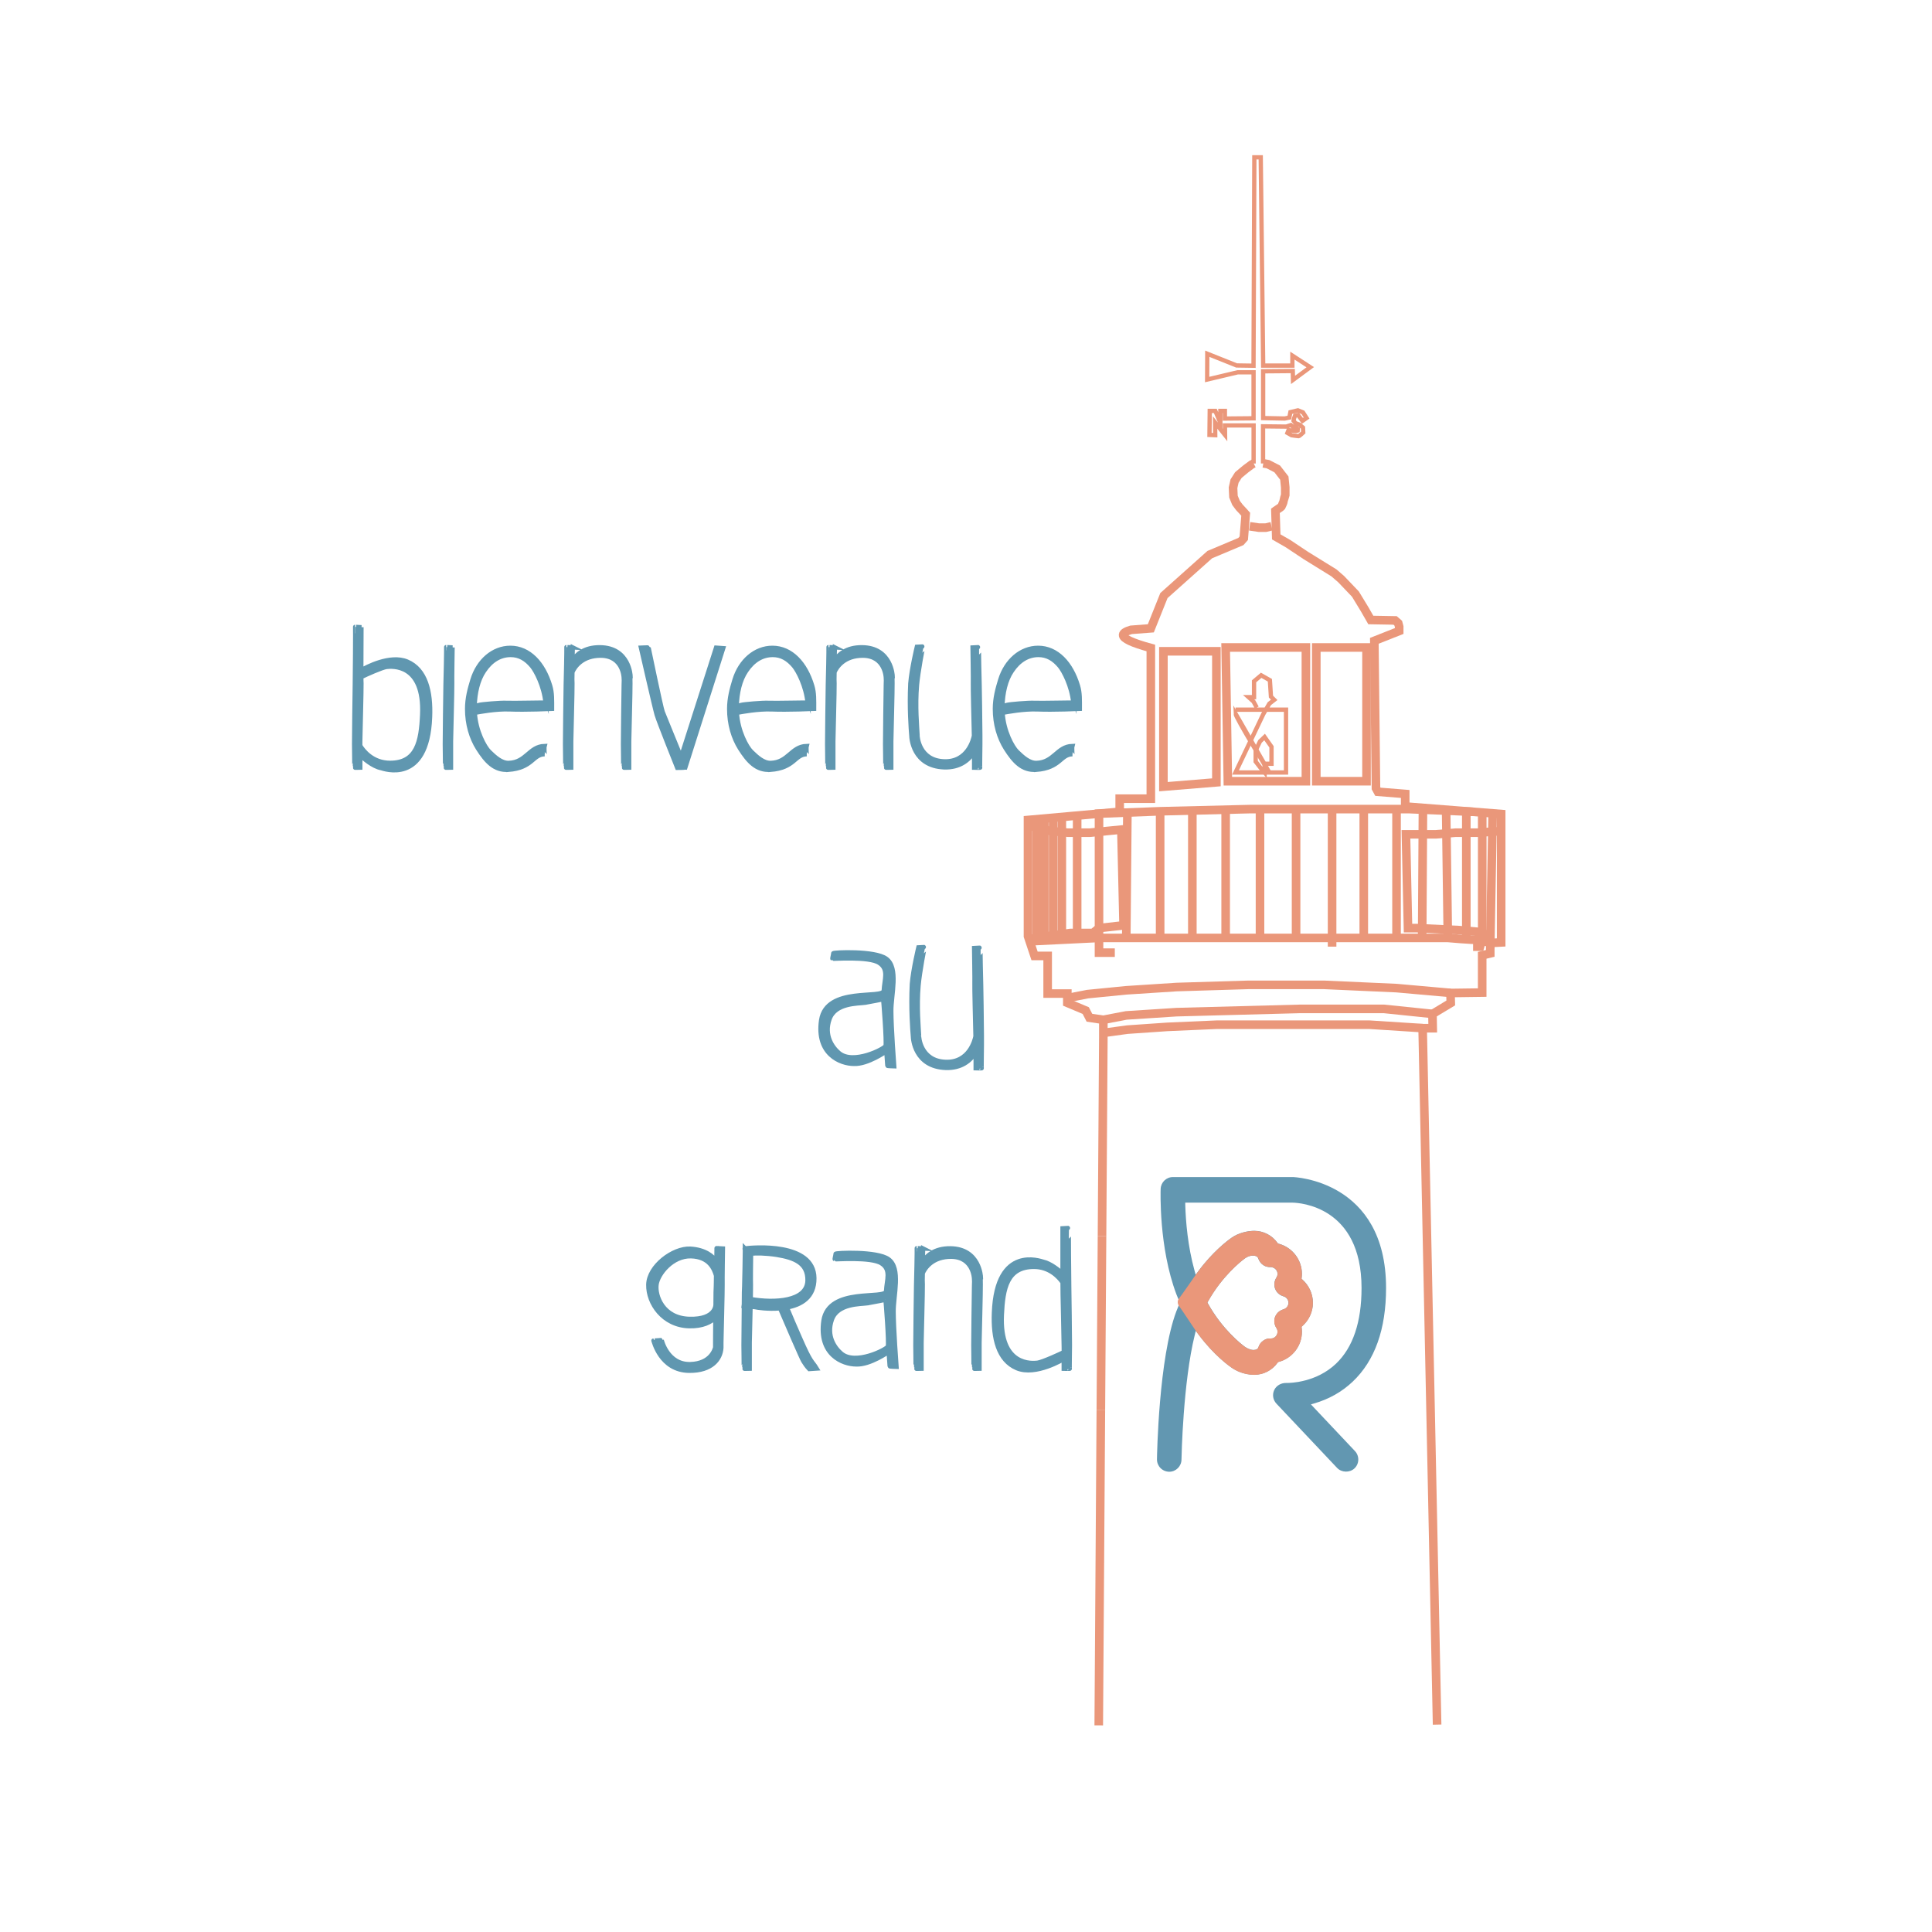 <?xml version="1.0" encoding="UTF-8"?>
<svg xmlns="http://www.w3.org/2000/svg" id="uuid-3af7bde9-f0ad-4973-87c2-75bd2b77f45f" data-name="Calque 1" viewBox="0 0 450 450">
  <defs>
    <style>
      .uuid-301f6022-8c9e-4493-92c2-0bf9e408f590 {
        fill: #6297b1;
      }

      .uuid-9b88f2e3-84f0-4d43-b685-ce349f38c31c {
        stroke-width: 2px;
      }

      .uuid-9b88f2e3-84f0-4d43-b685-ce349f38c31c, .uuid-6d966d32-5b01-48ca-8bd7-9313eaebac9e, .uuid-e6abc742-896c-44e8-bf8a-0d1560f4afd3 {
        fill: none;
        stroke: #ea977a;
      }

      .uuid-9b88f2e3-84f0-4d43-b685-ce349f38c31c, .uuid-6d966d32-5b01-48ca-8bd7-9313eaebac9e, .uuid-e6abc742-896c-44e8-bf8a-0d1560f4afd3, .uuid-4be3a48b-0959-4158-9593-d60f2ab18ff6 {
        stroke-miterlimit: 10;
      }

      .uuid-6d966d32-5b01-48ca-8bd7-9313eaebac9e {
        stroke-width: 2px;
      }

      .uuid-4bed182d-bc55-4249-806c-463d7439202c {
        fill: #ea977a;
      }

      .uuid-4be3a48b-0959-4158-9593-d60f2ab18ff6 {
        fill: #6097b0;
        stroke: #6097b0;
      }
    </style>
  </defs>
  <g id="uuid-2d99eaac-4602-4e93-8d16-088e3809f0f5" data-name="r grand">
    <g>
      <path class="uuid-4be3a48b-0959-4158-9593-d60f2ab18ff6" d="m84.19,146.09s-.04,6.15-.04,9.99c1.16-.68,6.71-3.64,10.67-2,4.39,1.84,5.59,7.07,5.35,12.94-.6,15.94-10.95,11.98-11.38,11.9-2.04-.4-4.16-2.32-4.87-2.96v2.84s-1.44.04-1.4,0-.04-4.75-.04-5.47.12-13.02.16-13.82c.04-.8.12-13.5.08-13.5s1.48.08,1.48.08Zm-.28,27.6c.68,1.12,2.84,3.99,6.95,3.99,6.23,0,7.19-4.95,7.47-11.19.56-12.06-7.15-11.27-8.27-11.15-1.04.12-4.87,1.84-5.91,2.36,0,.68.04,1.36.04,1.48.04.84-.28,13.1-.28,13.5v1Z"></path>
      <path class="uuid-4be3a48b-0959-4158-9593-d60f2ab18ff6" d="m105.41,150.8s-.12,7.55-.08,8.39-.28,13.1-.28,13.5v6.11s-1.44.04-1.4,0-.04-4.75-.04-5.47.12-13.02.16-13.82c.04-.8.2-8.79.16-8.79s1.48.08,1.48.08Z"></path>
      <path class="uuid-4be3a48b-0959-4158-9593-d60f2ab18ff6" d="m118.39,179.29c-3.2.24-5.15-1.92-7.07-4.95-1.56-2.48-2.52-5.67-2.52-9.23,0-2.44.6-4.67,1.24-6.75,1.36-4.47,4.83-7.47,8.83-7.47,4.39,0,7.71,3.64,9.27,8.83.52,1.68.44,3.48.44,5.39,0,0-6.15.28-9.91.12-3.2-.12-6.99.6-8.07.8.24,4.23,2.28,7.99,3.4,9.07,1.28,1.24,2.8,2.64,4.47,2.6,4.11-.12,4.75-3.83,8.35-3.95-.04.12,0,1.92.04,1.92-2.84.08-2.76,3.2-8.47,3.64Zm-6.79-15.1c.48-.16,4.99-.56,6.43-.48,1.44.08,8.99-.12,9.03-.04-.4-3.95-2.24-7.39-3.16-8.51-1.4-1.68-2.96-2.6-4.95-2.6-2.48,0-4.59,1.32-6.19,3.72-1.44,2.12-2.12,5.11-2.2,8.23l1.04-.32Z"></path>
      <path class="uuid-4be3a48b-0959-4158-9593-d60f2ab18ff6" d="m133.41,150.8s-.04,1.4-.08,3.04c.84-1.28,2.64-3.12,6.43-3.08,6.87.08,7.11,6.71,7.11,6.71h-.04c0,.08-.04.92,0,1.72.04.84-.28,13.1-.28,13.5v6.11s-1.44.04-1.4,0c.04-.04-.04-4.75-.04-5.47s.12-13.02.16-13.82c.04-.68.04-1.48,0-1.68,0,0-.12-5.03-5.27-5.11-4.39-.04-6.15,2.64-6.67,3.83-.04,1.2-.04,2.36,0,2.64.04.84-.28,13.1-.28,13.5v6.11s-1.44.04-1.4,0-.04-4.75-.04-5.47.12-13.02.16-13.82c.04-.8.2-8.79.16-8.79s1.48.08,1.48.08Z"></path>
      <path class="uuid-4be3a48b-0959-4158-9593-d60f2ab18ff6" d="m159.62,178.77c-.2.08-1.88.08-1.88.08,0,0-4.31-10.75-4.79-12.38-.48-1.64-3.67-15.62-3.67-15.62,0,0,1.8-.08,1.8-.04s2.88,13.98,3.28,15.02c.28.76,2.84,6.95,4.27,10.47l8.15-25.45,1.68.12-8.83,27.8Z"></path>
      <path class="uuid-4be3a48b-0959-4158-9593-d60f2ab18ff6" d="m179.43,179.29c-3.2.24-5.15-1.92-7.07-4.95-1.56-2.48-2.52-5.67-2.52-9.23,0-2.44.6-4.67,1.24-6.75,1.36-4.47,4.83-7.47,8.83-7.47,4.39,0,7.71,3.64,9.27,8.83.52,1.68.44,3.48.44,5.39,0,0-6.15.28-9.91.12-3.2-.12-6.99.6-8.07.8.24,4.23,2.28,7.99,3.4,9.07,1.28,1.24,2.8,2.64,4.47,2.6,4.11-.12,4.75-3.83,8.35-3.95-.04.12,0,1.92.04,1.92-2.84.08-2.76,3.2-8.47,3.64Zm-6.79-15.1c.48-.16,4.99-.56,6.43-.48,1.44.08,8.99-.12,9.03-.04-.4-3.95-2.24-7.39-3.16-8.51-1.4-1.68-2.96-2.6-4.95-2.6-2.48,0-4.59,1.32-6.19,3.72-1.44,2.12-2.12,5.11-2.2,8.23l1.04-.32Z"></path>
      <path class="uuid-4be3a48b-0959-4158-9593-d60f2ab18ff6" d="m194.46,150.8s-.04,1.4-.08,3.04c.84-1.28,2.64-3.12,6.43-3.08,6.87.08,7.11,6.71,7.11,6.71h-.04c0,.08-.04.92,0,1.72.04.84-.28,13.1-.28,13.5v6.11s-1.44.04-1.4,0c.04-.04-.04-4.75-.04-5.47s.12-13.02.16-13.82c.04-.68.04-1.48,0-1.68,0,0-.12-5.03-5.27-5.11-4.39-.04-6.15,2.64-6.67,3.83-.04,1.2-.04,2.36,0,2.64.04.84-.28,13.1-.28,13.5v6.11s-1.44.04-1.4,0-.04-4.75-.04-5.47.12-13.02.16-13.82c.04-.8.2-8.79.16-8.79s1.48.08,1.48.08Z"></path>
      <path class="uuid-4be3a48b-0959-4158-9593-d60f2ab18ff6" d="m213.71,171.22c-.04.24.28,5.91,6.19,6.11,5.51.2,6.79-5.11,6.95-5.95-.08-3.28-.28-11.5-.24-12.18.04-.84-.08-8.39-.08-8.39,0,0,1.52-.08,1.48-.08s.12,7.99.16,8.79c.04.64.12,8.07.16,11.74v2.08c0,.72-.08,5.43-.04,5.47s-1.4,0-1.4,0v-3.68c-1.2,1.92-3.32,3.72-6.99,3.6-7.27-.28-7.63-6.87-7.63-7.39-.12-1.4-.52-6.51-.24-12.14.28-3.44,1.52-8.55,1.52-8.55,0,0,1.52-.08,1.48-.08s-1.16,5.79-1.44,8.95c-.44,4.99.04,9.91.12,11.66v.04Z"></path>
      <path class="uuid-4be3a48b-0959-4158-9593-d60f2ab18ff6" d="m241.32,179.29c-3.2.24-5.15-1.92-7.07-4.95-1.56-2.48-2.52-5.67-2.52-9.23,0-2.44.6-4.67,1.24-6.75,1.36-4.47,4.83-7.47,8.83-7.47,4.39,0,7.71,3.64,9.27,8.83.52,1.68.44,3.48.44,5.39,0,0-6.15.28-9.91.12-3.2-.12-6.99.6-8.07.8.24,4.23,2.28,7.99,3.4,9.07,1.28,1.24,2.8,2.64,4.47,2.6,4.11-.12,4.75-3.83,8.35-3.95-.04.12,0,1.92.04,1.92-2.84.08-2.76,3.2-8.47,3.64Zm-6.79-15.1c.48-.16,4.99-.56,6.43-.48,1.44.08,8.99-.12,9.03-.04-.4-3.95-2.24-7.39-3.16-8.51-1.4-1.68-2.96-2.6-4.95-2.6-2.48,0-4.59,1.32-6.19,3.72-1.44,2.12-2.12,5.11-2.2,8.23l1.04-.32Z"></path>
      <path class="uuid-4be3a48b-0959-4158-9593-d60f2ab18ff6" d="m206.4,223.28c3,2.12,1.16,8.47,1.2,12.22,0,3.75.68,12.86.68,12.86,0,0-1.6-.04-1.6-.12l-.24-3.36s-4.35,3.08-7.55,2.92c-3.16,0-8.79-2.28-7.63-10.19,1.24-7.99,14.5-4.79,14.58-6.91.12-2.56,1.24-4.95-1.08-6.43-2.36-1.56-10.87-.88-10.87-.96-.08-.04.16-.84.2-1.28-.04-.24,9.63-.68,12.3,1.24Zm-4.83,10.27c-1.8.24-7.03.04-8.35,3.83-1.32,3.75.64,6.55,2.2,7.87,3.28,2.8,10.59-.96,10.83-1.64.28-.64-.52-10.99-.56-10.91.08.08-2.4.52-4.11.84Z"></path>
      <path class="uuid-4be3a48b-0959-4158-9593-d60f2ab18ff6" d="m214.07,241.22c-.04.24.28,5.91,6.19,6.11,5.51.2,6.79-5.11,6.95-5.95-.08-3.28-.28-11.5-.24-12.18.04-.84-.08-8.39-.08-8.39,0,0,1.52-.08,1.48-.08s.12,7.99.16,8.79c.04.64.12,8.07.16,11.75v2.08c0,.72-.08,5.43-.04,5.47s-1.4,0-1.4,0v-3.67c-1.2,1.92-3.32,3.71-6.99,3.59-7.27-.28-7.63-6.87-7.63-7.39-.12-1.4-.52-6.51-.24-12.14.28-3.44,1.52-8.55,1.52-8.55,0,0,1.52-.08,1.48-.08s-1.16,5.79-1.44,8.95c-.44,4.99.04,9.91.12,11.67v.04Z"></path>
      <path class="uuid-4be3a48b-0959-4158-9593-d60f2ab18ff6" d="m154.12,312.14s1.36,5.71,6.63,5.59c4.95-.12,5.75-3.6,5.83-3.88v-.52c0-.32,0-3.28.04-6.39-1.04,1-2.92,2.04-6.11,1.96-6.07-.16-9.59-5.35-9.51-9.67.08-4.31,5.79-8.59,9.79-8.39,3.44.2,5.35,1.76,6.07,3,.04-1.72.04-3.12.04-3.12-.04,0,1.48.08,1.48.08,0,0-.12,7.55-.08,8.39s-.28,13.1-.28,13.5v1.24c-.16,2.64-2.24,5.39-7.47,5.35-6.75-.04-8.31-7.03-8.35-7.03s1.96-.12,1.92-.12Zm12.66-15.02c-.44-1.56-1.56-4.39-5.83-4.51-4.31-.12-7.71,4.08-8.03,6.63s1.44,7.79,7.67,7.95c6.23.16,6.07-3.32,6.07-3.32,0-2.2.04-4.03.08-4.35,0-.24.04-1.2.04-2.4Z"></path>
      <path class="uuid-4be3a48b-0959-4158-9593-d60f2ab18ff6" d="m173.5,290.76v-.04s.04.04.12.04c1.64-.2,15.98-1.52,16.06,6.95.04,4.47-3.08,6.23-6.39,6.83.68,1.64,1.92,4.59,2.96,6.91,2.76,6.35,2.8,5.35,3.99,7.31l-1.76.12c-.64-.68-1-1.24-1.4-1.88-.32-.48-4.16-9.35-5.39-12.26-2.8.24-5.35-.16-5.83-.28l-1.04-.12c-.08,3.71-.2,8.11-.2,8.35v6.11s-1.44.04-1.4,0-.04-4.75-.04-5.47c0-.44.04-5.31.08-9.19h-.04l.04-.32c0-2.2.04-4.03.08-4.31.04-.72.16-7.31.16-8.35-.04-.2-.08-.36-.04-.4h.04Zm1.36,11.82c5.59.96,13.1.56,13.22-4.31.08-4.07-3-5.31-7.19-5.99-2.68-.4-4.71-.4-5.95-.28-.04,2.12-.08,6.55-.04,7.19,0,.28,0,1.64-.04,3.4Z"></path>
      <path class="uuid-4be3a48b-0959-4158-9593-d60f2ab18ff6" d="m206.94,293.28c3,2.12,1.16,8.47,1.2,12.22,0,3.75.68,12.86.68,12.86,0,0-1.6-.04-1.6-.12l-.24-3.36s-4.35,3.08-7.55,2.92c-3.16,0-8.79-2.28-7.63-10.19,1.24-7.99,14.5-4.79,14.58-6.91.12-2.56,1.24-4.95-1.08-6.43-2.36-1.56-10.87-.88-10.87-.96-.08-.04.16-.84.2-1.28-.04-.24,9.63-.68,12.3,1.24Zm-4.83,10.27c-1.8.24-7.03.04-8.35,3.83-1.32,3.75.64,6.55,2.2,7.87,3.28,2.8,10.59-.96,10.83-1.64.28-.64-.52-10.99-.56-10.91.08.08-2.4.52-4.11.84Z"></path>
      <path class="uuid-4be3a48b-0959-4158-9593-d60f2ab18ff6" d="m215.01,290.8s-.04,1.4-.08,3.04c.84-1.28,2.64-3.12,6.43-3.08,6.87.08,7.11,6.71,7.11,6.71h-.04c0,.08-.04.92,0,1.72.04.84-.28,13.1-.28,13.5v6.11s-1.44.04-1.4,0-.04-4.75-.04-5.47.12-13.02.16-13.82c.04-.68.04-1.48,0-1.68,0,0-.12-5.03-5.27-5.11-4.39-.04-6.15,2.64-6.67,3.83-.04,1.2-.04,2.36,0,2.64.04.84-.28,13.1-.28,13.5v6.11s-1.44.04-1.4,0-.04-4.75-.04-5.47.12-13.02.16-13.82.2-8.79.16-8.79,1.48.08,1.48.08Z"></path>
      <path class="uuid-4be3a48b-0959-4158-9593-d60f2ab18ff6" d="m247.73,316.57s-6.47,3.96-10.87,2.12c-4.39-1.84-5.59-7.07-5.35-12.94.6-15.94,10.95-11.98,11.38-11.9,1.84.4,3.75,2,4.59,2.76v-10.51s1.52-.08,1.48-.08.04,12.7.08,13.5c.04.8.16,13.1.16,13.82s-.08,5.43-.04,5.47-1.4,0-1.4,0v-2.2l-.04-.04Zm.04-3.88c0-.4-.32-12.66-.28-13.5v-.48c-.92-1.32-3.08-3.63-6.67-3.63-6.23,0-7.19,4.95-7.47,11.18-.56,12.06,7.15,11.27,8.27,11.15,1.16-.12,5.91-2.32,6.15-2.48v-2.24Z"></path>
    </g>
  </g>
  <g>
    <g>
      <path class="uuid-301f6022-8c9e-4493-92c2-0bf9e408f590" d="m278.5,296.93l-.26-.94c-1.59-5.72-2.06-11.52-2.17-15.38v-.49s24.99,0,24.99,0c1.65.03,16.07.86,16.07,19.89,0,7.93-2,13.85-5.94,17.61-4.53,4.32-10.47,4.52-11.6,4.5-1.21-.03-2.32.62-2.8,1.65-.5,1.07-.29,2.31.52,3.17l14.13,14.97c1.04,1.1,2.94,1.15,4.04.11.55-.52.87-1.23.89-2s-.26-1.49-.78-2.04l-10.25-10.87.75-.22c3.45-1,6.47-2.7,8.97-5.07,5.16-4.88,7.78-12.22,7.78-21.82,0-25.13-21.51-25.84-21.73-25.84h-27.91c-1.54,0-2.8,1.21-2.86,2.75-.02.55-.46,13.61,3.66,24.54.23.61.48,1.21.73,1.79l.08.19-.08.19c-.25.58-.5,1.18-.73,1.79-4.11,10.89-4.51,33.54-4.52,34.49-.01.76.28,1.48.81,2.03.54.55,1.27.86,2.05.87,1.55,0,2.83-1.26,2.85-2.82.01-.73.37-18.01,3.09-29.03l.24-.98.6.81c3.7,4.98,7.35,7.51,7.76,7.78.71.5,2.62,1.65,5.27,1.65,2.15,0,4.18-1.06,5.43-2.83l.1-.14.17-.04c3.17-.86,5.39-3.74,5.39-7.01,0-.3-.02-.6-.06-.91l-.03-.25.19-.17c1.56-1.39,2.46-3.36,2.46-5.42s-.89-4.03-2.46-5.42l-.19-.17.03-.25c.04-.31.06-.61.06-.9,0-3.28-2.23-6.17-5.41-7.02l-.17-.04-.1-.14c-1.25-1.77-3.28-2.82-5.42-2.82-1.4,0-3.63.43-5.31,1.63-.97.68-4.39,3.26-7.75,7.82l-.58.79m2.83,6.27c3.32-5.96,7.68-9.38,8.52-10,.1-.08.91-.73,1.97-.73.67,0,1.11.23,1.22.62.01.05.04.09.08.18.08.19.13.29.19.4.11.21.25.39.44.6.05.05.1.1.15.15.12.1.23.2.35.27.16.11.33.19.51.27.11.04.22.07.34.1.18.05.35.07.54.09.05,0,.23,0,.26,0,.92,0,1.65.7,1.65,1.58,0,.32-.09.61-.27.87-.02.03-.03.06-.06.11-.07.12-.12.21-.16.31-.04.09-.07.19-.1.28-.02.06-.07.22-.08.26-.02.1-.04.2-.05.35,0,.07-.02.14-.02.2,0,.1,0,.2.02.33,0,.08.01.15.02.23.01.08.04.16.07.29.03.11.05.17.07.23.03.08.07.16.15.32.03.07.06.12.09.18.04.07.1.14.19.26.05.07.1.13.15.18.05.06.11.11.19.18.08.07.15.14.24.2l.16.1c.19.12.38.21.62.29.06.03.1.04.18.07.66.17,1.14.8,1.14,1.5s-.48,1.33-1.17,1.51c-.03,0-.07.02-.13.05-.13.04-.22.08-.31.12-.09.04-.18.09-.26.14-.06.03-.2.12-.23.14-.08.06-.16.13-.26.22-.06.05-.11.1-.16.15-.05.06-.1.12-.18.23-.06.08-.11.15-.16.22-.04.06-.07.12-.14.26-.04.08-.07.15-.1.22-.03.07-.05.14-.09.29-.02.08-.04.16-.06.24,0,.06-.02.13-.02.26,0,.1-.01.2-.01.29,0,.07.01.14.02.24.01.11.03.22.05.32,0,.03.03.11.04.14.1.33.21.6.37.82.12.18.27.48.27.87,0,.85-.68,1.57-1.49,1.57-.08,0-.21,0-.29,0-.13,0-.35,0-.6.06-.1.02-.16.05-.31.1l-.13.06c-.13.06-.25.11-.44.24-.58.38-1.01.94-1.2,1.6-.11.39-.54.62-1.14.62-.02,0-.04,0-.07,0-.9-.04-1.82-.66-1.99-.78-.85-.63-5.22-4.05-8.54-10.02l-.13-.23.13-.23Z"></path>
      <path class="uuid-4bed182d-bc55-4249-806c-463d7439202c" d="m305.8,303.46c0-2.06-.89-4.03-2.46-5.42l-.19-.17.03-.25c.04-.31.06-.61.06-.9,0-3.28-2.23-6.17-5.41-7.02l-.17-.04-.1-.14c-1.25-1.77-3.28-2.82-5.42-2.82-1.4,0-3.63.43-5.31,1.63-.97.68-4.39,3.26-7.75,7.82l-.58.79s-3.48,5.02-4.02,5.68c-.06.12-.19.4-.16.78.02.34.16.58.23.69.71.98,3.98,5.9,3.98,5.9l.6.81c3.7,4.98,7.35,7.51,7.76,7.78.71.5,2.62,1.65,5.27,1.65,2.15,0,4.18-1.06,5.43-2.83l.1-.14.17-.04c3.17-.86,5.39-3.74,5.39-7.01,0-.3-.02-.6-.06-.91l-.03-.25.19-.17c1.56-1.39,2.46-3.36,2.46-5.42Zm-6.89,1.51s-.07.02-.13.05c-.13.04-.22.08-.31.12-.09.04-.18.09-.26.14-.06.03-.2.12-.23.14-.08.06-.16.13-.26.22-.06.05-.11.1-.16.15-.05.06-.1.12-.18.23-.06.08-.11.15-.16.22-.04.06-.07.12-.14.26-.04.08-.07.15-.1.22-.03.07-.05.14-.09.29-.02.08-.04.16-.06.24,0,.06-.02.13-.02.26,0,.1-.01.2-.01.29,0,.07.01.14.02.24.01.11.03.22.05.32,0,.03.03.11.04.14.1.33.21.6.37.82.12.18.27.48.27.87,0,.85-.68,1.57-1.49,1.57-.08,0-.21,0-.29,0-.13,0-.35,0-.6.06-.1.02-.16.05-.31.1l-.13.06c-.13.06-.25.11-.44.24-.58.38-1.01.94-1.2,1.6-.11.39-.54.62-1.14.62-.02,0-.04,0-.07,0-.9-.04-1.82-.65-1.99-.78-.85-.63-5.22-4.05-8.54-10.02l-.13-.23.13-.23c3.32-5.96,7.68-9.38,8.52-10,.1-.08.91-.73,1.97-.73.67,0,1.11.23,1.22.62.01.05.04.09.08.18.08.19.13.29.19.4.11.21.25.39.44.6.05.05.1.1.15.15.12.1.23.2.35.27.16.11.33.19.51.26.11.04.22.07.34.1.18.05.35.07.54.09.05,0,.23,0,.26,0,.92,0,1.65.7,1.65,1.58,0,.32-.09.61-.27.87-.02.03-.03.06-.06.11-.07.12-.12.21-.16.31-.04.09-.07.19-.1.28-.02.06-.07.22-.08.26-.02.1-.04.2-.05.35,0,.07-.02.14-.02.2,0,.1,0,.2.02.33,0,.08.01.15.02.23.01.08.04.16.07.29.03.11.05.17.07.23.03.08.07.16.15.32.03.07.06.12.09.18.04.07.1.14.19.26.05.07.1.13.15.18.05.06.11.11.19.18.08.07.15.14.24.2l.16.1c.19.12.38.21.62.29.06.03.1.04.18.07.66.17,1.14.8,1.14,1.5s-.48,1.33-1.17,1.51Z"></path>
    </g>
    <g>
      <path class="uuid-9b88f2e3-84f0-4d43-b685-ce349f38c31c" d="m256.68,287.94l.31-46.21v-4.2l-3.24-.48-.86-1.67-4.29-1.8v-2.16h-4.58v-8.77h-3.05l-1.53-4.58v-27.08l21.36-1.91v-3.05h7.25v-35.1c-4.37-1.19-6.52-2.2-6.46-3.05.03-.44.65-.83,1.86-1.18,1.53-.12,3.07-.23,4.6-.35l3.05-7.63,10.68-9.54,7.25-3.05.67-.76.45-5.59-.57-.64-.89-.95-.79-1.05-.6-1.46-.1-2.07.35-1.56.89-1.4,1.72-1.43,1.37-1.02c.16-.08.32-.17.48-.25"></path>
      <line class="uuid-6d966d32-5b01-48ca-8bd7-9313eaebac9e" x1="256.41" y1="328.47" x2="256.68" y2="287.94"></line>
      <line class="uuid-9b88f2e3-84f0-4d43-b685-ce349f38c31c" x1="255.92" y1="401.87" x2="256.41" y2="328.47"></line>
      <path class="uuid-9b88f2e3-84f0-4d43-b685-ce349f38c31c" d="m294.25,107.92l1.08.19,2.16,1.11,1.65,2.13.22,2.16v1.78s-.41,1.37-.41,1.49-.41,1.11-.48,1.21-.89.64-.89.64l-.51.35.19,6.07,2.77,1.59,4.1,2.73,6.58,4.07,1.68,1.46,3.31,3.47,2.13,3.5,1.46,2.54,5.66.1.73.64.22.83v.99l-5.79,2.29.38,34.33.45.83,6.36.51v2.92l22.35,1.75v29.91l-2.54.13v2.42l-1.88.45v8.68l-7.38.1.06,2.32-4.26,2.57.06,3.31h-2.35l3.37,162.21"></path>
      <path class="uuid-e6abc742-896c-44e8-bf8a-0d1560f4afd3" d="m291.99,107.96v-8.87h-6.68l.03,2.23-2.32-2.92.03,2.96-1.34-.06.06-5.59h1.3l1.18,2.77v-2.77h1.05v1.78l6.68-.06v-10.71h-3.72l-7.09,1.68.03-6.01,6.83,2.73,3.94.06.19-48.54h1.49l.57,48.51h6.8v-2.32l4.16,2.7-4.01,2.96-.06-2.07-6.9.06v10.9l5.02.1,1.08-.22.25-1.27,1.75-.41,1.18.48.83,1.3-.95.67-.7-.92-.35-.45-.67.13-.25.67-.1.54.45.57.95.35.79.67.06,1.14s-.89.86-1.08.86-1.65-.22-1.65-.22l-.95-.54.25-.64,1.11.13.6.06.41-.1.03-.38-.45-.32-.67-.19-.48-.38-1.08.35-5.4-.06v8.65"></path>
      <polyline class="uuid-9b88f2e3-84f0-4d43-b685-ce349f38c31c" points="259.66 221.89 255.98 221.89 255.98 189.51 270.22 188.96 291.33 188.45 312.82 188.45 328.08 188.45 343.11 189.08"></polyline>
      <line class="uuid-9b88f2e3-84f0-4d43-b685-ce349f38c31c" x1="310.27" y1="220.49" x2="310.27" y2="188.45"></line>
      <line class="uuid-9b88f2e3-84f0-4d43-b685-ce349f38c31c" x1="243.24" y1="190.65" x2="243.24" y2="218.46"></line>
      <line class="uuid-9b88f2e3-84f0-4d43-b685-ce349f38c31c" x1="247.32" y1="190.29" x2="247.32" y2="218.46"></line>
      <line class="uuid-9b88f2e3-84f0-4d43-b685-ce349f38c31c" x1="250.89" y1="189.97" x2="250.89" y2="218.71"></line>
      <line class="uuid-9b88f2e3-84f0-4d43-b685-ce349f38c31c" x1="262.59" y1="189.25" x2="262.33" y2="218.46"></line>
      <line class="uuid-9b88f2e3-84f0-4d43-b685-ce349f38c31c" x1="270.22" y1="188.96" x2="270.22" y2="218.46"></line>
      <line class="uuid-9b88f2e3-84f0-4d43-b685-ce349f38c31c" x1="277.72" y1="188.45" x2="277.72" y2="218.46"></line>
      <line class="uuid-9b88f2e3-84f0-4d43-b685-ce349f38c31c" x1="285.48" y1="188.59" x2="285.48" y2="218.71"></line>
      <line class="uuid-9b88f2e3-84f0-4d43-b685-ce349f38c31c" x1="293.48" y1="188.45" x2="293.48" y2="218.46"></line>
      <line class="uuid-9b88f2e3-84f0-4d43-b685-ce349f38c31c" x1="301.88" y1="188.45" x2="301.88" y2="217.95"></line>
      <line class="uuid-9b88f2e3-84f0-4d43-b685-ce349f38c31c" x1="317.65" y1="218.71" x2="317.65" y2="188.45"></line>
      <line class="uuid-9b88f2e3-84f0-4d43-b685-ce349f38c31c" x1="325.28" y1="188.45" x2="325.28" y2="218.46"></line>
      <line class="uuid-9b88f2e3-84f0-4d43-b685-ce349f38c31c" x1="331.43" y1="188.59" x2="331.25" y2="218.46"></line>
      <line class="uuid-9b88f2e3-84f0-4d43-b685-ce349f38c31c" x1="336.83" y1="188.59" x2="337.23" y2="218.46"></line>
      <line class="uuid-9b88f2e3-84f0-4d43-b685-ce349f38c31c" x1="341.53" y1="188.96" x2="341.53" y2="218.71"></line>
      <path class="uuid-9b88f2e3-84f0-4d43-b685-ce349f38c31c" d="m239.84,219.25l16.14-.79h81.25s6.1.54,6.49.4,3.4.78,3.4.78l.54-29.66"></path>
      <polyline class="uuid-9b88f2e3-84f0-4d43-b685-ce349f38c31c" points="343.11 220.49 344.73 220.49 345.24 218.71 345.24 189.25"></polyline>
      <polyline class="uuid-e6abc742-896c-44e8-bf8a-0d1560f4afd3" points="287.77 165.3 294.55 165.3 299.54 165.3 299.54 179.93 294.55 179.93 287.77 179.93 294.25 166.32 295.65 163.9 296.79 163.01 296.03 162.25 295.78 158.44 293.75 157.29 292.09 158.69 292.09 162.38 290.82 162.38 291.96 163.4 292.73 164.8"></polyline>
      <polygon class="uuid-e6abc742-896c-44e8-bf8a-0d1560f4afd3" points="294.55 177.89 296.16 177.89 296.16 173.95 294.55 171.66 293.48 172.68 292.47 174.78 292.47 177.38 293.65 178.91 294.55 179.93 294.55 179.16 294.55 177.89"></polygon>
      <path class="uuid-e6abc742-896c-44e8-bf8a-0d1560f4afd3" d="m287.77,166.19l7.88,13.73s-7.88-12.84-7.88-13.73Z"></path>
      <polygon class="uuid-9b88f2e3-84f0-4d43-b685-ce349f38c31c" points="270.98 151.7 283.32 151.7 283.32 182.22 270.98 183.23 270.98 151.7"></polygon>
      <polygon class="uuid-9b88f2e3-84f0-4d43-b685-ce349f38c31c" points="285.48 150.81 304.17 150.81 304.17 181.96 285.99 181.96 285.48 150.81"></polygon>
      <rect class="uuid-9b88f2e3-84f0-4d43-b685-ce349f38c31c" x="306.59" y="150.81" width="11.7" height="31.15"></rect>
      <polyline class="uuid-9b88f2e3-84f0-4d43-b685-ce349f38c31c" points="256.99 240.58 262.59 239.82 271.87 239.18 283.51 238.67 297.81 238.67 318.92 238.67 331.38 239.47"></polyline>
      <polyline class="uuid-9b88f2e3-84f0-4d43-b685-ce349f38c31c" points="248.09 232.57 253.31 231.55 262.33 230.66 274.06 229.9 290.82 229.39 308.37 229.39 325.28 230.15 337.87 231.27"></polyline>
      <polyline class="uuid-9b88f2e3-84f0-4d43-b685-ce349f38c31c" points="256.99 237.53 262.33 236.51 274.06 235.75 302.77 234.99 322.35 234.99 333.67 236.16"></polyline>
      <polyline class="uuid-9b88f2e3-84f0-4d43-b685-ce349f38c31c" points="291.07 122.58 293.23 122.9 294.82 122.9 296.16 122.58"></polyline>
      <polyline class="uuid-9b88f2e3-84f0-4d43-b685-ce349f38c31c" points="239.84 192.23 241.64 192.9 244.69 193.56 248.7 193.95 253.85 193.95 262.59 193.09"></polyline>
      <polyline class="uuid-9b88f2e3-84f0-4d43-b685-ce349f38c31c" points="347.15 217.95 344.18 217.03 339.77 216.64 329.95 216.17 327.95 216.17 327.47 194.33 334.43 194.33 339.01 193.95 344.18 193.95 349.66 193.56"></polyline>
      <polyline class="uuid-9b88f2e3-84f0-4d43-b685-ce349f38c31c" points="261.19 193.09 261.7 215.53 255.98 216.17 254.58 217.31 249.36 217.31 244.66 217.95 239.84 218.71"></polyline>
      <line class="uuid-9b88f2e3-84f0-4d43-b685-ce349f38c31c" x1="241.46" y1="190.81" x2="241.46" y2="218.71"></line>
      <line class="uuid-9b88f2e3-84f0-4d43-b685-ce349f38c31c" x1="245.29" y1="190.47" x2="245.29" y2="217.86"></line>
    </g>
  </g>
</svg>

